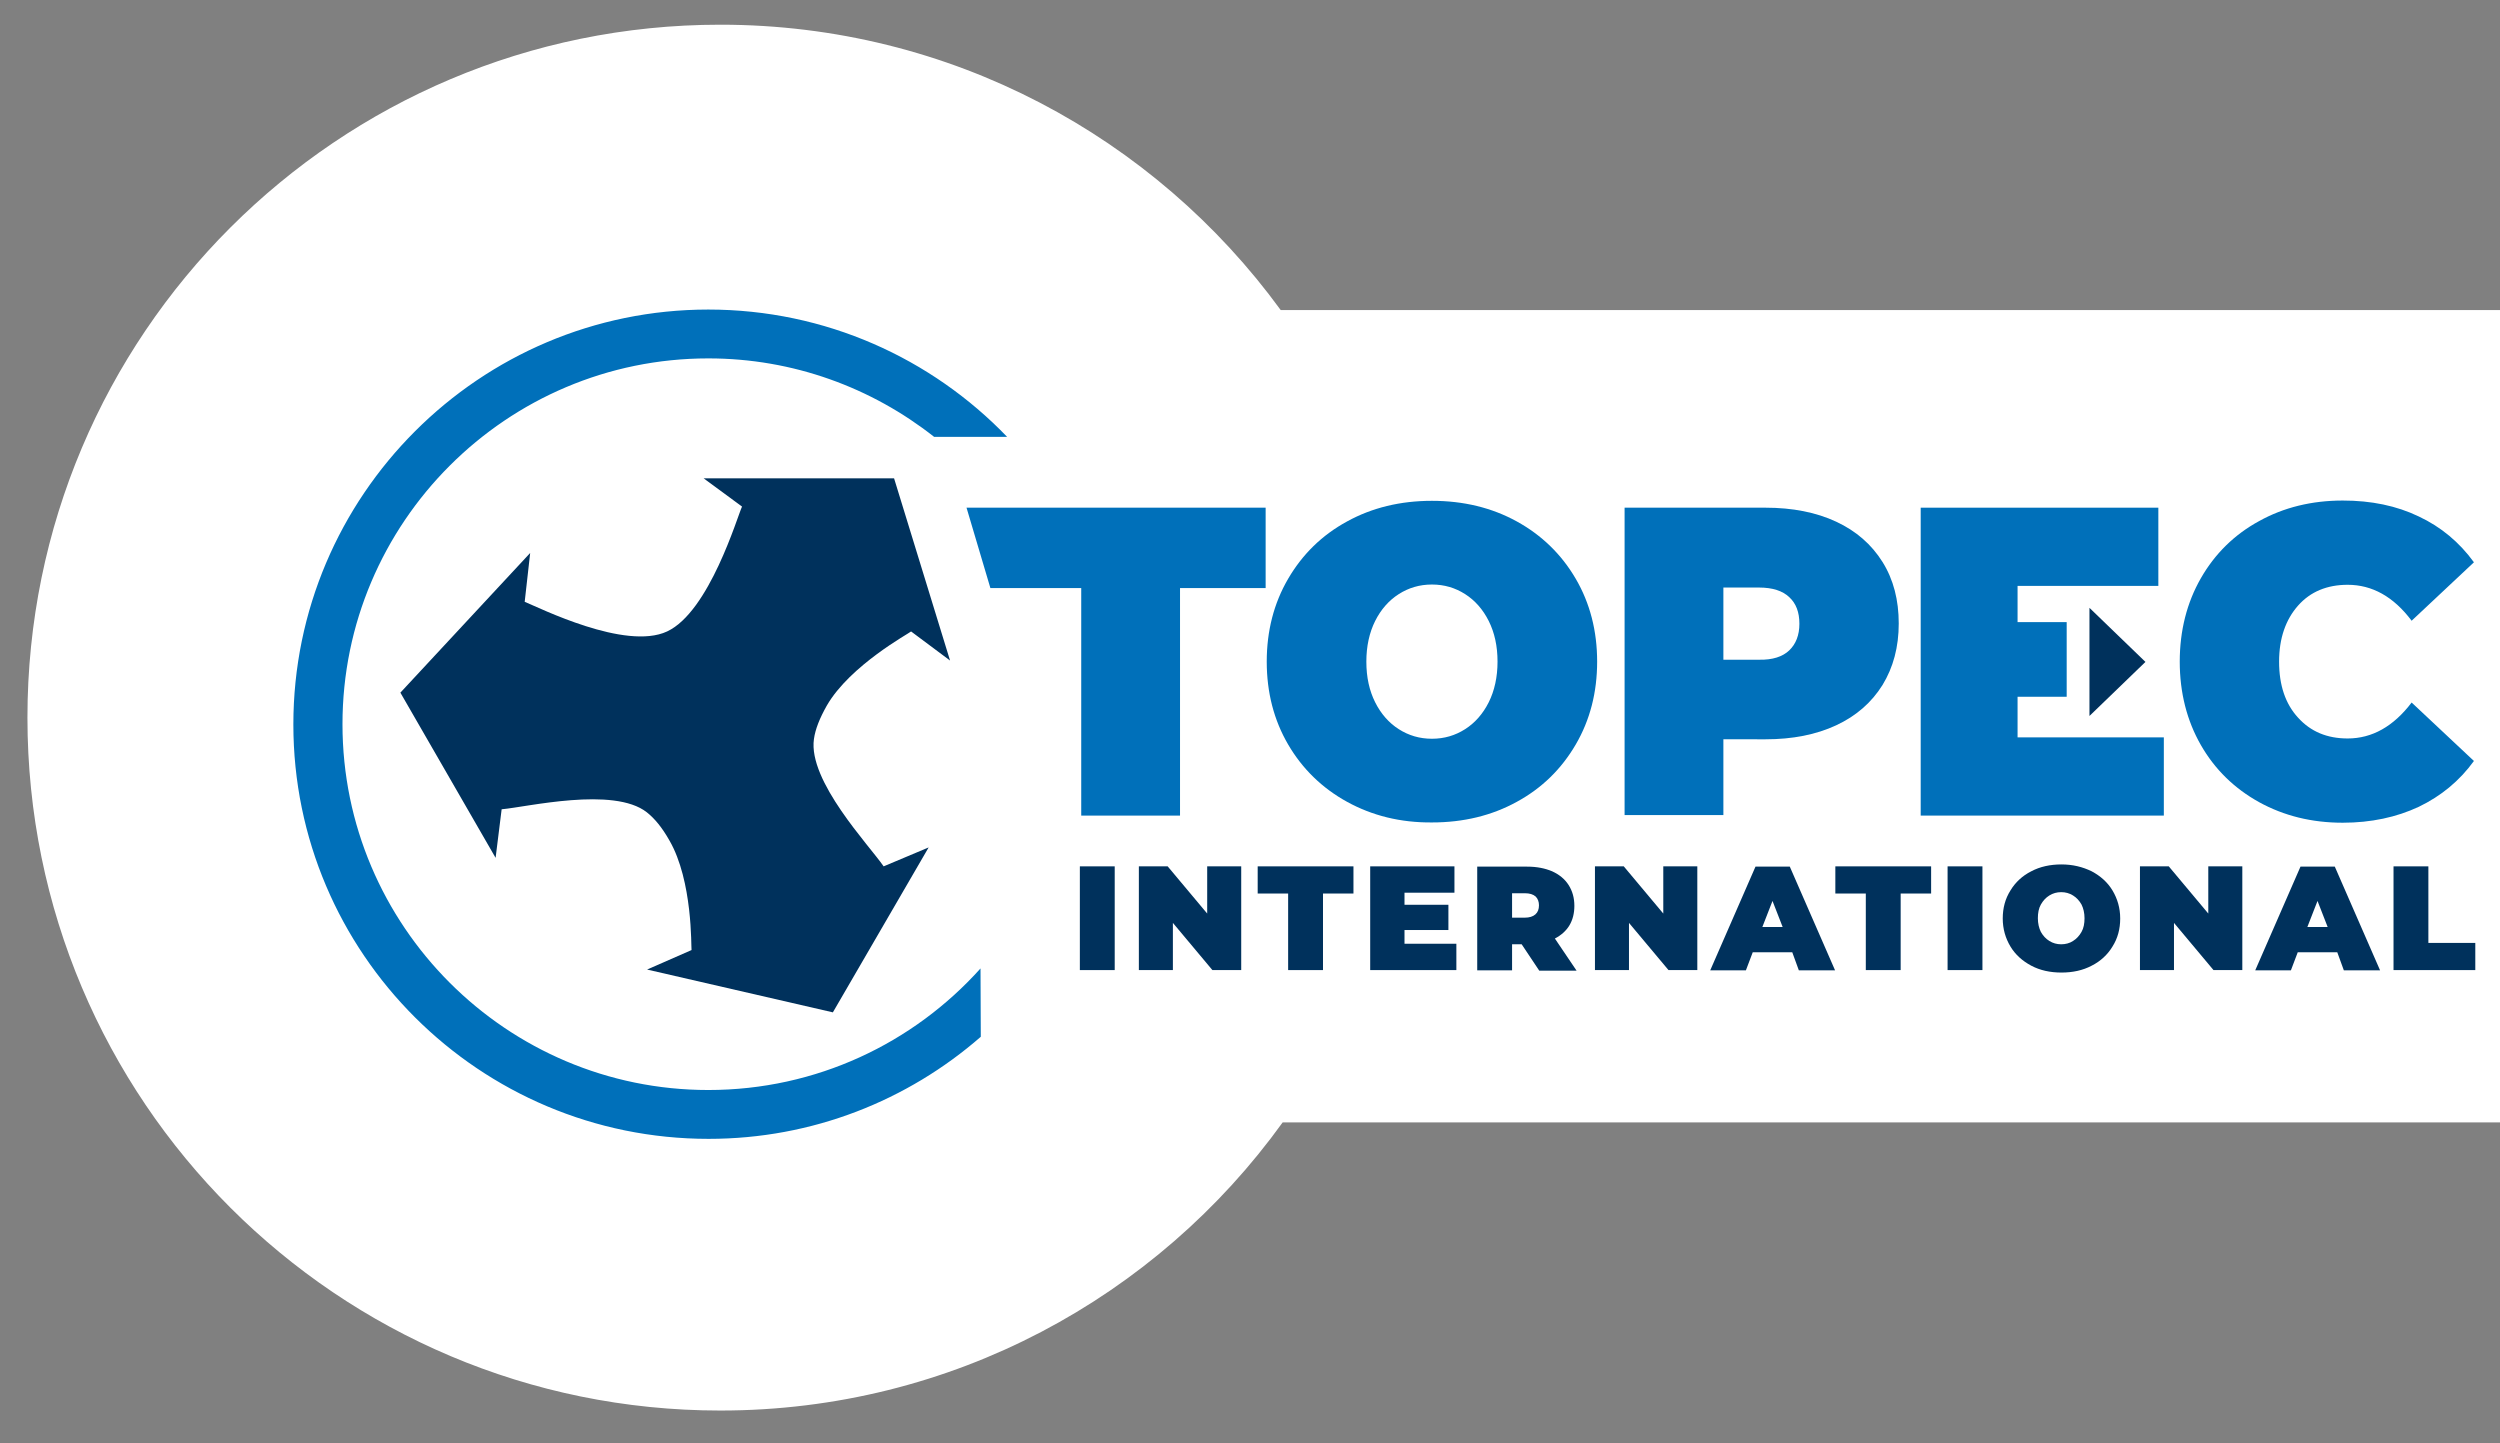 <?xml version="1.0" encoding="utf-8"?>
<!-- Generator: Adobe Illustrator 25.4.2, SVG Export Plug-In . SVG Version: 6.00 Build 0)  -->
<svg version="1.1" id="Layer_1" xmlns="http://www.w3.org/2000/svg" xmlns:xlink="http://www.w3.org/1999/xlink" x="0px" y="0px"
	 viewBox="0 0 911 526" style="enable-background:new 0 0 911 526;" xml:space="preserve">
<rect x="0" y="0" width="911" height="526" fill="#808080" stroke="none"/>
<style type="text/css">
	.st0{fill:#FFFFFF;}
	.st1{fill:#00315C;}
	.st2{fill:#0070BA;}
</style>
<path class="st0" d="M911,113H466.7C420.8,50,346.4,9,262.5,9C123,9,10,122,10,261.5S123,514,262.5,514c84.4,0,159.1-41.4,204.9-105
	H911V113z"/>
<path class="st1" d="M252,346.2c-0.2-1,0.5-25.2-8.1-40c-2.6-4.6-5.3-7.9-8.2-10.2c-12.1-9.5-43.7-1.9-52.9-1.1l-2.2,17.7
	l-34.7-60.2l47.3-50.9l-2,17.8c5.2,2.1,36.7,17.9,51.9,10.8c15.4-7.2,25.6-41.9,27.3-45.5l-14-10.3l69.4,0l20.4,66.4L332,230.1
	c-0.7,0.7-22.2,12.3-30.7,27c-2.6,4.6-4.2,8.6-4.7,12.2c-2.2,15.3,20.2,38.8,25.4,46.4l16.4-6.9l-34.9,60.1l-67.7-15.6L252,346.2z"
	/>
<path class="st2" d="M357.3,352.9c-24.4,27.2-59.8,44.3-99.2,44.3c-73.5,0-133.3-59.8-133.3-133.3s59.8-133.3,133.3-133.3
	c31,0,59.6,10.7,82.3,28.6H367c-27.5-28.6-66.2-46.4-108.9-46.4c-83.3,0-151.2,67.8-151.2,151.2S174.8,415,258.2,415
	c37.9,0,72.6-14,99.2-37.2L357.3,352.9L357.3,352.9z"/>
<g>
	<g>
		<path class="st2" d="M490.9,292.2c-9.1-5-16.3-12-21.5-20.9c-5.2-8.9-7.8-19-7.8-30.2s2.6-21.3,7.8-30.2
			c5.2-8.9,12.3-15.9,21.5-20.9c9.1-5,19.4-7.5,30.9-7.5c11.5,0,21.8,2.5,30.9,7.5c9.1,5,16.3,12,21.5,20.9c5.2,8.9,7.8,19,7.8,30.2
			s-2.6,21.3-7.8,30.2c-5.2,8.9-12.3,15.9-21.5,20.9c-9.1,5-19.4,7.5-30.9,7.5C510.3,299.8,500,297.2,490.9,292.2z M533.9,265.7
			c3.6-2.3,6.5-5.6,8.6-9.8c2.1-4.2,3.2-9.2,3.2-14.8c0-5.7-1.1-10.6-3.2-14.8c-2.1-4.2-5-7.5-8.6-9.8s-7.6-3.5-12.1-3.5
			c-4.5,0-8.5,1.2-12.1,3.5c-3.6,2.3-6.5,5.6-8.6,9.8c-2.1,4.2-3.2,9.2-3.2,14.8c0,5.7,1.1,10.6,3.2,14.8s5,7.5,8.6,9.8
			c3.6,2.3,7.6,3.5,12.1,3.5C526.3,269.2,530.3,268,533.9,265.7z"/>
		<path class="st2" d="M669.1,190.1c7.3,3.4,12.9,8.3,16.9,14.7c4,6.4,5.9,13.9,5.9,22.4c0,8.6-2,16-5.9,22.4
			c-4,6.4-9.6,11.3-16.9,14.7s-15.9,5.1-25.7,5.1H628v27.6H592V185h51.3C653.2,185,661.8,186.7,669.1,190.1z M652,237
			c2.4-2.3,3.7-5.5,3.7-9.7s-1.2-7.4-3.7-9.7c-2.4-2.3-6.1-3.5-11-3.5H628v26.3h13.1C645.9,240.5,649.6,239.3,652,237z"/>
		<path class="st2" d="M823.2,292.3c-9-5-16.1-11.9-21.2-20.8c-5.1-8.9-7.7-19.1-7.7-30.4s2.6-21.5,7.7-30.4
			c5.1-8.9,12.2-15.9,21.2-20.8c9-5,19.2-7.5,30.5-7.5c10.4,0,19.6,1.9,27.7,5.8c8.1,3.8,14.8,9.4,20.1,16.7l-22.7,21.3
			c-6.6-8.8-14.4-13.1-23.3-13.1c-7.5,0-13.6,2.5-18.1,7.6s-6.9,11.9-6.9,20.4c0,8.6,2.3,15.4,6.9,20.4c4.6,5.1,10.6,7.6,18.1,7.6
			c8.9,0,16.7-4.4,23.3-13.1l22.7,21.3c-5.3,7.3-12,12.8-20.1,16.7c-8.1,3.8-17.4,5.8-27.7,5.8C842.4,299.8,832.3,297.3,823.2,292.3
			z"/>
	</g>
	<polygon class="st2" points="735.2,268.7 735.2,253.9 753.1,253.9 753.1,226.7 735.2,226.7 735.2,213.5 786.5,213.5 786.5,185 
		699.9,185 699.9,297.2 788.5,297.2 788.5,268.7 	"/>
	<polygon class="st1" points="761.4,260.9 781.8,241.2 761.4,221.5 	"/>
	<polygon class="st2" points="352.2,185 360.9,214.3 362.8,214.3 362.8,214.3 394,214.3 394,297.2 430,297.2 430,214.3 461.2,214.3 
		461.2,185 	"/>
	<g>
		<path class="st1" d="M393.5,315.7h12.7v37.8h-12.7V315.7z"/>
		<path class="st1" d="M452.3,315.7v37.8h-10.5l-14.4-17.2v17.2h-12.4v-37.8h10.5l14.4,17.2v-17.2H452.3z"/>
		<path class="st1" d="M469.4,325.6h-11.1v-9.9h34.9v9.9h-11.1v27.9h-12.7L469.4,325.6L469.4,325.6z"/>
		<path class="st1" d="M530.7,343.9v9.6h-31.4v-37.8H530v9.6h-18.2v4.4h16v9.2h-16v5H530.7z"/>
		<path class="st1" d="M554.5,344.1H551v9.5h-12.7v-37.8h18.2c3.5,0,6.5,0.6,9.1,1.7c2.6,1.2,4.6,2.8,6,5c1.4,2.2,2.1,4.7,2.1,7.6
			c0,2.7-0.6,5.1-1.8,7.1c-1.2,2-3,3.6-5.3,4.8l7.9,11.7h-13.6L554.5,344.1z M559.6,326.7c-0.9-0.8-2.2-1.2-3.9-1.2H551v8.9h4.6
			c1.7,0,3-0.4,3.9-1.2c0.9-0.8,1.3-1.9,1.3-3.3C560.8,328.6,560.4,327.5,559.6,326.7z"/>
		<path class="st1" d="M618.5,315.7v37.8H608l-14.4-17.2v17.2h-12.4v-37.8h10.5l14.4,17.2v-17.2H618.5z"/>
		<path class="st1" d="M653.1,347h-14.4l-2.5,6.6h-13l16.5-37.8h12.5l16.5,37.8h-13.2L653.1,347z M649.6,337.8l-3.7-9.5l-3.7,9.5
			H649.6z"/>
		<path class="st1" d="M679.9,325.6h-11.1v-9.9h34.9v9.9h-11.1v27.9h-12.7L679.9,325.6L679.9,325.6z"/>
		<path class="st1" d="M709.7,315.7h12.7v37.8h-12.7V315.7z"/>
		<path class="st1" d="M740.2,351.9c-3.2-1.7-5.8-4-7.6-7c-1.8-3-2.8-6.4-2.8-10.2c0-3.8,0.9-7.2,2.8-10.2c1.8-3,4.4-5.4,7.6-7
			c3.2-1.7,6.9-2.5,11-2.5s7.7,0.9,11,2.5c3.2,1.7,5.8,4,7.6,7c1.8,3,2.8,6.4,2.8,10.2c0,3.8-0.9,7.2-2.8,10.2c-1.8,3-4.4,5.4-7.6,7
			c-3.2,1.7-6.9,2.5-11,2.5S743.4,353.6,740.2,351.9z M755.4,342.9c1.3-0.8,2.3-1.9,3.1-3.3c0.8-1.4,1.1-3.1,1.1-5s-0.4-3.6-1.1-5
			c-0.8-1.4-1.8-2.5-3.1-3.3c-1.3-0.8-2.7-1.2-4.3-1.2c-1.6,0-3,0.4-4.3,1.2c-1.3,0.8-2.3,1.9-3.1,3.3c-0.8,1.4-1.1,3.1-1.1,5
			s0.4,3.6,1.1,5c0.8,1.4,1.8,2.5,3.1,3.3c1.3,0.8,2.7,1.2,4.3,1.2C752.7,344.1,754.2,343.7,755.4,342.9z"/>
		<path class="st1" d="M817.1,315.7v37.8h-10.5l-14.4-17.2v17.2h-12.4v-37.8h10.5l14.4,17.2v-17.2H817.1z"/>
		<path class="st1" d="M851.7,347h-14.4l-2.5,6.6h-13l16.5-37.8h12.5l16.5,37.8h-13.2L851.7,347z M848.2,337.8l-3.7-9.5l-3.7,9.5
			H848.2z"/>
		<path class="st1" d="M872.2,315.7h12.7v27.9H902v9.9h-29.8V315.7L872.2,315.7z"/>
	</g>
</g>
</svg>

